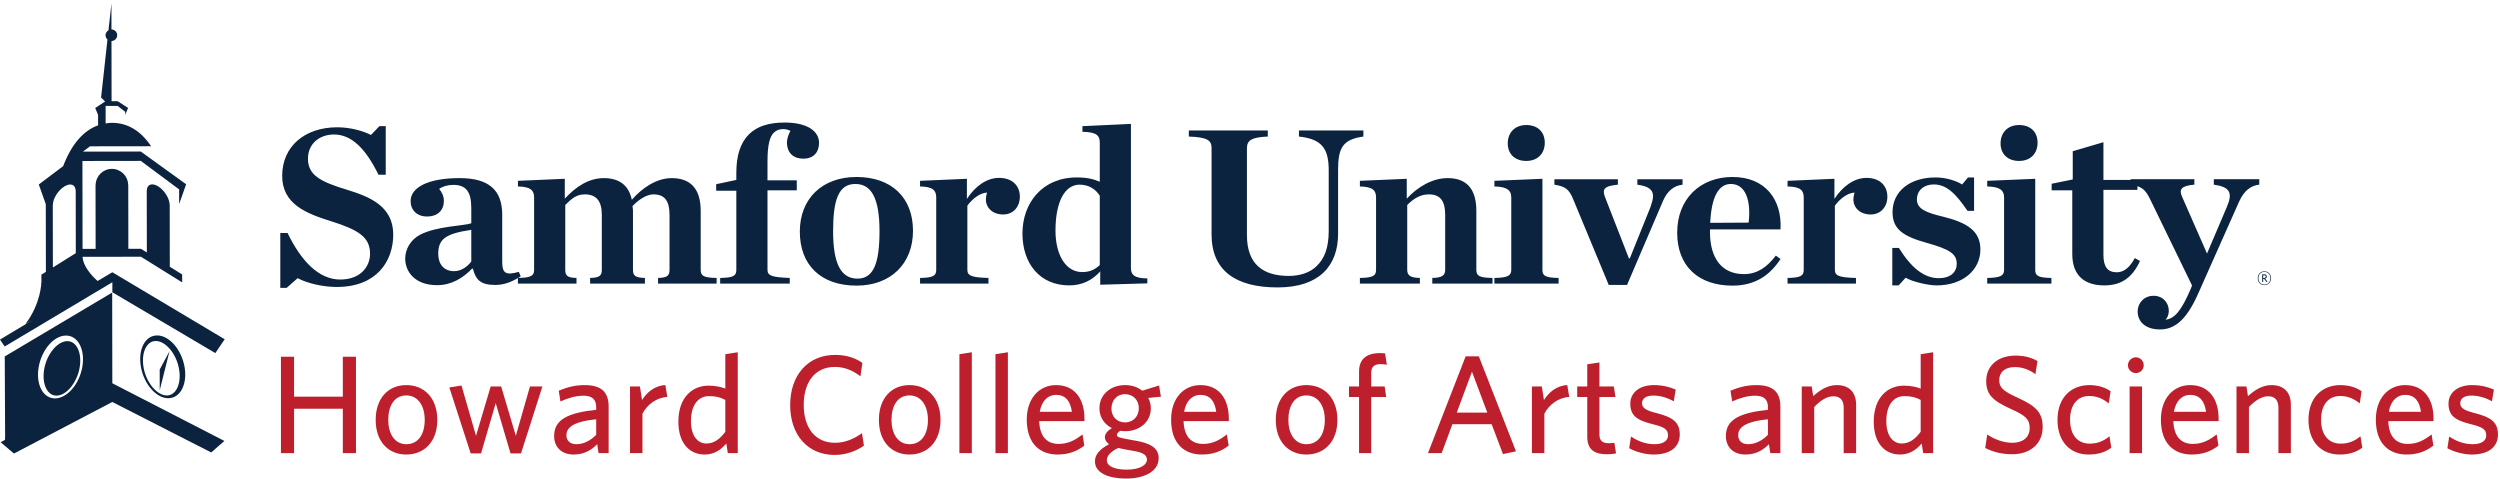 <svg width="1959" height="375" viewBox="0 0 1959 375" version="1.1" xmlns="http://www.w3.org/2000/svg">
<g fill="#0c2340">
<path fill="#bd1f2d" d="M268.637,355.075l0,-34.813l-38.204,0l0,34.813l-10.295,-0l-0,-75.542l10.295,0l0,31.313l38.204,-0l0,-31.313l10.296,0l0,75.542l-10.296,-0Zm49.725,1.096c-13.904,-0 -23.979,-9.963 -23.979,-27.154c0,-17.188 10.075,-27.259 23.979,-27.259c14.013,0 24.305,10.071 24.305,27.259c-0,17.191 -10.292,27.154 -24.305,27.154Zm0,-46.309c-9.416,0 -14.125,8.209 -14.125,19.155c0,10.733 4.93,19.054 14.125,19.054c9.634,-0 14.45,-8.104 14.45,-19.054c0,-10.73 -5.037,-19.155 -14.45,-19.155Zm89.896,45.434l-8.208,-0l-11.608,-39.413l-11.496,39.413l-8.1,-0l-16.75,-51.675l9.521,-1.538l11.387,39.417l11.496,-38.646l8.212,0l11.496,38.646l11.059,-38.646l9.745,0l-16.754,52.442Zm60.78,-0.221l-1.096,-7.004c-4.159,4.266 -9.854,8.1 -18.392,8.1c-9.417,-0 -15.329,-5.692 -15.329,-14.558c-0,-13.03 11.166,-18.18 32.954,-20.476l0,-2.191c0,-6.567 -3.937,-8.867 -9.962,-8.867c-6.35,0 -12.371,1.971 -18.063,4.492l-1.317,-8.434c6.242,-2.516 12.155,-4.379 20.255,-4.379c12.704,0 18.833,5.146 18.833,16.75l-0,36.567l-7.883,-0Zm-1.863,-26.492c-19.267,1.859 -23.317,7.117 -23.317,12.479c0,4.267 2.846,7.009 7.771,7.009c5.696,-0 11.167,-2.85 15.546,-7.338l0,-12.15Zm36.25,-4.383l-0,30.875l-9.742,-0l0,-52.221l7.771,0l1.642,10.621c3.721,-5.912 9.746,-11.279 18.283,-11.717l1.534,9.309c-8.646,0.433 -15.984,6.237 -19.488,13.133Zm51.792,-22.004c5.15,-0 9.854,0.983 13.141,2.3l0,-26.934l9.742,-1.529l0,79.042l-7.771,-0l-1.204,-7.554c-3.946,4.708 -9.308,8.65 -16.971,8.65c-11.279,-0 -20.583,-8.213 -20.583,-25.729c-0,-19.05 10.942,-28.246 23.646,-28.246Zm-1.642,45.325c6.021,-0 10.621,-3.608 14.783,-9.196l0,-24.958c-4.054,-2.084 -7.229,-2.959 -12.812,-2.959c-8.209,0 -14.121,6.679 -14.121,19.596c0,11.496 5.146,17.517 12.15,17.517Zm100.525,8.979c-21.242,-0 -34.925,-15.767 -34.925,-39.088c0,-23.429 13.904,-39.3 35.142,-39.3c8.979,0 15.658,2.296 21.458,6.242l-1.533,10.509c-5.471,-4.163 -11.934,-7.338 -20.034,-7.338c-15.329,0 -24.412,11.604 -24.412,29.779c-0,18.175 9.196,29.671 24.412,29.671c8.1,0 15.217,-3.175 21.238,-7.558l1.533,9.745c-5.8,4.271 -14.233,7.338 -22.879,7.338Zm58.579,-0.329c-13.904,-0 -23.975,-9.963 -23.975,-27.154c0,-17.188 10.071,-27.259 23.975,-27.259c14.013,0 24.308,10.071 24.308,27.259c0,17.191 -10.295,27.154 -24.308,27.154Zm0,-46.309c-9.416,0 -14.117,8.209 -14.117,19.155c0,10.733 4.921,19.054 14.117,19.054c9.638,-0 14.454,-8.104 14.454,-19.054c0,-10.73 -5.037,-19.155 -14.454,-19.155Zm39.1,45.213l0,-77.513l9.742,-1.529l-0,79.042l-9.742,-0Zm28.254,-0l0,-77.513l9.742,-1.529l0,79.042l-9.742,-0Zm48.725,1.096c-13.575,-0 -24.195,-8.213 -24.195,-27.367c-0,-16.754 9.854,-27.046 22.991,-27.046c15.217,0 22.225,11.717 22.225,26.167l0,2.079l-35.471,0c0.434,12.154 6.129,17.846 15.217,17.846c7.554,0 13.025,-2.954 18.721,-7.442l1.421,8.754c-5.584,4.38 -12.259,7.009 -20.909,7.009Zm-14.016,-33.5l25.183,-0c-1.204,-8.434 -4.925,-13.25 -12.483,-13.25c-6.017,-0 -11.167,4.379 -12.7,13.25Zm67.675,52.329c-13.575,-0 -24.417,-4.267 -24.417,-13.467c-0,-5.362 3.725,-9.521 11.058,-13.462c-2.296,-1.646 -3.283,-3.504 -3.283,-5.475c-0,-2.517 1.971,-5.038 5.475,-7.117c-5.804,-2.958 -9.746,-8.429 -9.746,-15.546c0,-11.275 9.417,-18.175 20.038,-18.175c5.254,0 9.854,1.534 13.466,4.379l13.246,-4.054l1.425,8.763l-9.962,0.983c1.42,2.408 2.079,5.15 2.079,8.104c-0,11.167 -9.417,17.955 -20.038,17.955c-1.312,-0 -2.629,-0.109 -3.941,-0.33c-1.529,0.984 -2.625,2.192 -2.625,3.175c-0,1.863 1.858,2.3 11.054,3.942l3.725,0.654c11.058,1.975 17.958,5.479 17.958,13.579c0,10.946 -11.937,16.092 -25.512,16.092Zm16.316,-14.887c0,-3.176 -2.412,-5.367 -9.858,-6.68l-6.242,-1.096c-2.841,-0.545 -4.379,-0.875 -6.458,-1.312c-6.129,3.067 -8.867,6.129 -8.867,9.742c0,4.162 5.367,7.229 15.546,7.229c10.179,-0 15.879,-3.504 15.879,-7.883Zm-17.191,-51.238c-6.571,0 -10.621,5.033 -10.621,11.387c-0,6.021 4.162,10.73 10.621,10.73c6.679,-0 10.837,-4.929 10.837,-11.171c0,-6.238 -4.379,-10.946 -10.837,-10.946Zm60.337,47.296c-13.575,-0 -24.196,-8.213 -24.196,-27.367c0,-16.754 9.859,-27.046 22.992,-27.046c15.217,0 22.225,11.717 22.225,26.167l-0,2.079l-35.471,0c0.438,12.154 6.129,17.846 15.221,17.846c7.55,0 13.025,-2.954 18.721,-7.442l1.421,8.754c-5.584,4.38 -12.263,7.009 -20.913,7.009Zm-14.012,-33.5l25.183,-0c-1.204,-8.434 -4.929,-13.25 -12.483,-13.25c-6.021,-0 -11.167,4.379 -12.7,13.25Zm95.808,33.5c-13.904,-0 -23.975,-9.963 -23.975,-27.154c-0,-17.188 10.071,-27.259 23.975,-27.259c14.012,0 24.308,10.071 24.308,27.259c0,17.191 -10.296,27.154 -24.308,27.154Zm0,-46.309c-9.417,0 -14.121,8.209 -14.121,19.155c0,10.733 4.925,19.054 14.121,19.054c9.633,-0 14.454,-8.104 14.454,-19.054c0,-10.73 -5.037,-19.155 -14.454,-19.155Zm58.042,-24.524c-4.5,-0 -7.229,1.858 -7.229,6.675l-0,10.841l10.512,0l1.204,8.213l-11.716,-0l-0,44.008l-9.525,-0l-0,-44.008l-7.884,-0l0,-8.213l7.884,0l-0,-11.825c-0,-10.4 6.895,-14.341 16.204,-14.341c1.529,-0 2.845,0.108 4.158,0.22l1.425,8.863c-1.096,-0.213 -3.067,-0.433 -5.033,-0.433Zm87.154,47.075l-30.767,-0l-8.433,22.662l-10.729,-0l29.562,-75.871l10.292,0l29.121,74.446l-10.184,2.192l-8.862,-23.429Zm-27.375,-9.088l23.975,-0l-12.042,-32.075l-11.933,32.075Zm68.662,0.875l0,30.875l-9.746,-0l0,-52.221l7.775,0l1.642,10.621c3.721,-5.912 9.746,-11.279 18.284,-11.717l1.533,9.309c-8.65,0.433 -15.984,6.237 -19.488,13.133Zm48.834,31.75c-9.196,-0 -15.217,-3.283 -15.217,-13.792l0,-31.091l-7.879,-0l-0,-8.213l7.879,0l0,-17.408l9.525,-1.421l-0,18.829l11.275,0l1.317,8.213l-12.592,-0l-0,29.341c-0,4.267 1.754,6.896 7.229,6.896c1.75,0 3.284,-0.108 4.488,-0.329l1.312,8.321c-1.642,0.329 -3.942,0.654 -7.337,0.654Zm36.683,0.221c-6.896,-0 -14.562,-2.409 -19.05,-4.929l1.425,-9.196c4.925,3.396 11.275,6.025 18.392,6.025c6.675,-0 10.621,-2.521 10.621,-6.9c-0,-4.817 -2.955,-6.567 -12.371,-8.871c-12.267,-3.062 -17.192,-6.783 -17.192,-16.092c0,-8.321 7.004,-14.45 18.396,-14.45c6.458,0 12.258,1.317 17.187,3.505l-1.533,9.195c-4.6,-2.629 -10.4,-4.487 -15.875,-4.487c-5.913,-0 -8.975,2.3 -8.975,6.016c0,3.505 2.625,5.48 10.833,7.559c12.921,3.283 18.725,7.008 18.725,16.966c0,9.525 -7.116,15.659 -20.583,15.659Zm91.542,-1.096l-1.096,-7.004c-4.159,4.266 -9.85,8.1 -18.392,8.1c-9.417,-0 -15.329,-5.692 -15.329,-14.558c-0,-13.03 11.171,-18.18 32.958,-20.476l0,-2.191c0,-6.567 -3.945,-8.867 -9.966,-8.867c-6.346,0 -12.371,1.971 -18.063,4.492l-1.312,-8.434c6.241,-2.516 12.154,-4.379 20.254,-4.379c12.7,0 18.829,5.146 18.829,16.75l0,36.567l-7.883,-0Zm-1.859,-26.492c-19.271,1.859 -23.32,7.117 -23.32,12.479c-0,4.267 2.845,7.009 7.77,7.009c5.692,-0 11.171,-2.85 15.55,-7.338l0,-12.15Zm59.346,26.492l0,-35.583c0,-5.363 -2.3,-8.975 -7.991,-8.975c-5.146,-0 -10.4,3.391 -15.109,8.429l0,36.129l-9.746,-0l0,-52.221l7.775,0l1.205,7.554c4.929,-4.491 11.058,-8.65 18.504,-8.65c9.85,0 15.108,5.913 15.108,15.329l-0,37.988l-9.746,-0Zm47.2,-52.879c5.142,-0 9.85,0.983 13.134,2.3l-0,-26.934l9.745,-1.529l0,79.042l-7.77,-0l-1.205,-7.554c-3.941,4.708 -9.308,8.65 -16.97,8.65c-11.276,-0 -20.584,-8.213 -20.584,-25.729c0,-19.05 10.95,-28.246 23.65,-28.246Zm-1.646,45.325c6.025,-0 10.621,-3.608 14.78,-9.196l-0,-24.958c-4.046,-2.084 -7.221,-2.959 -12.809,-2.959c-8.212,0 -14.121,6.679 -14.121,19.596c0,11.496 5.146,17.517 12.15,17.517Zm86.505,8.429c-8.213,-0 -15.546,-1.967 -21.13,-4.925l1.534,-10.513c5.141,3.401 12.258,6.463 19.816,6.463c7.88,0 13.463,-4.158 13.463,-11.496c-0,-6.896 -3.063,-9.746 -14.446,-14.887c-14.238,-6.463 -19.604,-11.171 -19.604,-22.009c-0,-12.15 9.308,-19.929 22.996,-19.929c7.333,0 12.808,1.754 17.187,4.275l-1.646,10.292c-4.158,-3.175 -9.85,-5.583 -15.87,-5.583c-8.651,-0 -12.48,4.595 -12.48,10.179c0,5.804 2.842,8.541 14.338,13.795c14.675,6.675 19.708,11.713 19.708,23.101c0,13.029 -9.742,21.237 -23.866,21.237Zm59.791,0.221c-14.017,-0 -24.304,-9.746 -24.304,-27.154c0,-17.734 10.95,-27.259 24.962,-27.259c7.551,0 13.134,2.3 16.638,4.821l-1.421,9.521c-4.491,-3.613 -9.304,-5.804 -15.325,-5.804c-8.983,-0 -15,6.571 -15,18.612c0,12.705 6.567,18.721 15.325,18.721c5.254,0 10.4,-1.421 15.546,-5.8l1.425,8.979c-4.817,3.613 -10.4,5.363 -17.846,5.363Zm32.2,-1.096l0,-52.221l9.742,0l-0,52.221l-9.742,-0Zm4.929,-62.729c-3.4,-0 -6.241,-2.742 -6.241,-6.134c-0,-3.395 2.841,-6.241 6.241,-6.241c3.392,-0 6.129,2.846 6.129,6.241c0,3.392 -2.737,6.134 -6.129,6.134Zm43.796,63.825c-13.575,-0 -24.196,-8.213 -24.196,-27.367c0,-16.754 9.854,-27.046 22.992,-27.046c15.217,0 22.225,11.717 22.225,26.167l-0,2.079l-35.471,0c0.433,12.154 6.129,17.846 15.217,17.846c7.554,0 13.025,-2.954 18.721,-7.442l1.421,8.754c-5.584,4.38 -12.259,7.009 -20.909,7.009Zm-14.017,-33.5l25.184,-0c-1.204,-8.434 -4.925,-13.25 -12.484,-13.25c-6.016,-0 -11.166,4.379 -12.7,13.25Zm81.909,32.404l-0,-35.583c-0,-5.363 -2.3,-8.975 -7.992,-8.975c-5.146,-0 -10.404,3.391 -15.108,8.429l-0,36.129l-9.746,-0l-0,-52.221l7.775,0l1.204,7.554c4.929,-4.491 11.054,-8.65 18.5,-8.65c9.854,0 15.108,5.913 15.108,15.329l0,37.988l-9.741,-0Zm47.854,1.096c-14.013,-0 -24.304,-9.746 -24.304,-27.154c-0,-17.734 10.95,-27.259 24.962,-27.259c7.555,0 13.134,2.3 16.638,4.821l-1.421,9.521c-4.492,-3.613 -9.304,-5.804 -15.325,-5.804c-8.983,-0 -15,6.571 -15,18.612c0,12.705 6.567,18.721 15.325,18.721c5.258,0 10.4,-1.421 15.546,-5.8l1.425,8.979c-4.817,3.613 -10.4,5.363 -17.846,5.363Zm52.671,-0c-13.575,-0 -24.196,-8.213 -24.196,-27.367c0,-16.754 9.854,-27.046 22.988,-27.046c15.22,0 22.224,11.717 22.224,26.167l0,2.079l-35.466,0c0.433,12.154 6.125,17.846 15.217,17.846c7.554,0 13.024,-2.954 18.72,-7.442l1.421,8.754c-5.583,4.38 -12.258,7.009 -20.908,7.009Zm-14.017,-33.5l25.184,-0c-1.205,-8.434 -4.925,-13.25 -12.484,-13.25c-6.016,-0 -11.167,4.379 -12.7,13.25Zm64.938,33.5c-6.896,-0 -14.563,-2.409 -19.05,-4.929l1.425,-9.196c4.925,3.396 11.275,6.025 18.391,6.025c6.675,-0 10.621,-2.521 10.621,-6.9c0,-4.817 -2.954,-6.567 -12.371,-8.871c-12.266,-3.062 -17.191,-6.783 -17.191,-16.092c-0,-8.321 7.008,-14.45 18.396,-14.45c6.458,0 12.258,1.317 17.187,3.505l-1.533,9.195c-4.6,-2.629 -10.4,-4.487 -15.875,-4.487c-5.913,-0 -8.975,2.3 -8.975,6.016c-0,3.505 2.625,5.48 10.833,7.559c12.921,3.283 18.725,7.008 18.725,16.966c0,9.525 -7.117,15.659 -20.583,15.659Z"/>
<path d="M405.846,217.887c-5.894,3.432 -11.274,5.392 -17.817,5.392c-11.571,0 -15.237,-4.066 -17.446,-12.737l-0.733,-0c-6.979,7.258 -15.975,12.916 -27.358,12.916c-17.442,0 -24.971,-10.612 -24.971,-20.879c-0,-6.908 3.858,-14.521 11.567,-18.587c13.22,-6.905 34.154,-6.905 40.212,-9.025l0,-11.863c0,-13.275 -4.404,-18.233 -14.138,-18.233c-4.408,-0 -8.45,1.242 -11.016,3.187c2.204,2.659 3.671,5.667 3.671,9.384c-0,7.258 -4.775,12.208 -13.217,12.208c-7.896,-0 -12.854,-5.129 -12.854,-12.033c-0,-10.617 13.4,-18.05 38.375,-18.05c22.583,-0 33.416,9.025 33.416,28.666l0,37c0,8.671 2.571,10.792 13.034,7.788l1.471,3.537c-0.69,0.432 -1.369,0.845 -2.043,1.239c10.331,-0.188 12.518,-1.799 12.518,-6.368l-0,-56.642c-0,-5.312 -2.209,-8.495 -12.671,-8.674l-0,-4.425l36.725,-1.592l-0,15.575c8.629,-9.379 18.725,-16.104 30.658,-16.104c12.304,-0 19.646,6.012 21.854,16.991c8.259,-9.562 19.642,-16.991 31.213,-16.991c15.425,-0 22.766,9.025 22.766,25.666l0,46.196c0,4.592 2.021,6.196 12.484,6.371l-0,4.421l-45.9,-0l-0,-4.421c7.158,-0.175 8.996,-1.779 8.996,-6.371l-0,-43.017c-0,-10.616 -3.488,-16.104 -12.671,-16.104c-4.771,0 -11.017,3.538 -16.342,9.205c0.188,1.595 0.367,2.474 0.367,3.541l-0,46.375c-0,4.592 1.842,6.196 9.367,6.371l-0,4.421l-42.963,-0l-0,-4.421c7.346,-0.175 9.179,-1.779 9.179,-6.371l0,-43.017c0,-10.616 -4.042,-16.104 -13.408,-16.104c-6.421,0 -10.279,3.363 -15.233,8.317l-0,50.804c-0,4.592 1.649,6.196 8.812,6.371l-0,4.421l-45.904,-0l-0,-4.334Zm-36.546,-13.008l0,-24.783c-20.196,3.012 -25.892,7.254 -25.892,18.767c0,8.137 4.409,13.629 12.488,13.629c5.508,-0 10.462,-3.546 13.404,-7.613Zm1305.58,-58.961l0,2.853l-26.633,-0l-0,50.8c-0,9.379 3.125,13.796 10.471,13.796c5.508,-0 10.1,-3.704 14.141,-11.146l4.034,2.304c-5.871,12.746 -14.317,19.113 -27.904,19.113c-14.504,-0 -25.159,-6.726 -25.159,-24.6l0,-49.917l-16.158,-0l0,-5.129l16.529,-3.367l0,-22.121l24.046,-7.079l-0,29.55l21.313,-0l-0,-0.525l49.941,0l0,4.25c-10.287,0.883 -12.121,3.712 -9.733,9.2l19.646,44.788l15.6,-36.642c4.775,-11.158 2.208,-15.583 -10.279,-17.346l-0,-4.25l35.62,0l0,4.25c-6.429,0.704 -11.754,4.425 -15.787,13.271l-32.133,72.216c-9.546,21.592 -19.096,27.967 -29.93,27.967c-10.829,0 -17.437,-5.666 -17.437,-14.162c-0,-6.009 4.587,-12.213 12.483,-12.213c7.342,0 11.929,5.492 11.929,11.858c0,2.838 -1.095,5.492 -2.57,6.909c6.799,-0.892 12.12,-6.196 20.016,-24.788l0.738,-2.12l-32.867,-67.613c-2.926,-5.906 -5.218,-8.556 -9.917,-10.107Zm-1455.24,36.657l5.692,0c10.837,22.3 24.608,36.463 41.312,36.463c15.792,-0 23.325,-10.088 23.325,-20.175c0,-13.1 -9.183,-18.767 -30.479,-25.488c-19.283,-6.021 -38.379,-13.279 -38.379,-35.579c-0,-23.013 17.625,-38.054 43.15,-38.054c10.283,-0 20.196,2.833 26.437,6.016l6.613,-6.904l4.954,0l-0,38.054l-5.688,0c-10.1,-20.533 -21.116,-31.508 -34.887,-31.508c-11.204,-0 -20.379,7.079 -20.379,18.937c-0,12.926 9.729,18.059 30.846,24.434c17.074,5.304 35.987,12.567 35.987,35.046c0,20.708 -12.854,41.058 -44.25,41.058c-10.283,0 -22.771,-2.654 -30.662,-6.9l-8.63,7.608l-4.962,0l-0,-43.008Zm344.671,35.225c10.65,-0.175 12.671,-1.779 12.671,-6.371l-0,-61.954l-15.792,0l-0,-5.133l15.792,-3.363l-0,-5.487c-0,-13.804 3.304,-23.713 9.916,-30.267c6.425,-6.371 15.792,-9.204 27.904,-9.204c18.363,-0 26.996,7.083 26.996,15.933c0,7.25 -4.225,12.388 -12.304,12.388c-7.154,-0 -12.854,-3.892 -12.854,-12.917c-0,-2.658 1.467,-6.908 2.758,-8.85c-1.654,-0.888 -3.675,-1.421 -5.696,-1.421c-2.937,0 -5.137,0.713 -7.341,2.834c-3.121,3.008 -4.959,9.383 -4.959,22.479l0,14.862l22.946,0l0,7.796l-22.946,0l0,62.304c0,4.592 3.309,5.838 17.446,6.371l0,4.421l-54.537,-0l-0,-4.421Zm62.433,-36.288c-0,-26.02 17.629,-42.829 44.433,-42.829c27.363,0 44.25,16.104 44.25,42.121c0,26.192 -17.804,43.013 -44.25,43.013c-27.908,-0 -44.433,-16.109 -44.433,-42.305Zm62.433,-0.349c0,-24.959 -5.879,-37.001 -18.912,-37.001c-13.038,0 -17.45,12.042 -17.45,37.001c-0,24.949 5.879,37.166 19.096,37.166c12.67,0 17.266,-12.217 17.266,-37.166Zm31.771,36.637c10.463,-0.175 12.671,-1.779 12.671,-6.371l0,-56.642c0,-5.312 -2.208,-8.495 -12.671,-8.674l0,-4.425l36.717,-1.592l-0,15.75c6.242,-9.554 15.233,-16.459 25.154,-16.459c10.833,0 16.342,6.551 16.342,14.688c-0,8.142 -5.321,13.987 -13.034,13.987c-8.266,0 -13.591,-5.133 -13.591,-11.858c-0,-1.596 0.362,-3.721 0.916,-5.316c-5.687,0.358 -11.379,4.783 -15.42,10.27l-0,50.271c-0,4.592 3.125,6.013 16.525,6.371l-0,4.421l-53.609,-0l0,-4.421Zm80.238,-34.871c-0,-23.721 15.425,-43.896 42.6,-43.896c8.079,0 12.854,1.242 17.995,3.363l0,-30.442c0,-5.487 -2.02,-8.496 -13.591,-8.675l-0,-4.425l38.008,-1.771l0,113.109c0,4.77 2.384,7.962 12.854,7.962l0,3.892l-36.912,1.058l-0,-10.433c-5.871,6.537 -13.763,10.967 -24.234,10.967c-23.133,-0 -36.72,-17.167 -36.72,-40.709Zm60.595,24.784l0,-54.342c-3.125,-4.959 -8.445,-8.675 -15.791,-8.675c-11.571,-0 -18.913,13.275 -18.913,36.108c0,18.409 7.713,32.388 20.929,32.388c6.242,-0 10.101,-2.117 13.775,-5.479Zm87.592,-24.075l0,-67.613c0,-6.021 -3.125,-8.496 -17.812,-9.025l-0,-4.783l61.879,-0l-0,4.783c-12.117,0.529 -16.346,2.65 -16.346,9.025l-0,68.146c-0,23.004 12.675,32.033 32.871,32.033c8.625,0 16.342,-2.475 21.662,-7.608c6.059,-5.842 9.546,-13.983 9.546,-27.617l0,-47.437c0,-17.171 -5.321,-24.596 -23.316,-26.542l-0,-4.783l50.495,-0l0,4.783c-16.708,2.296 -19.833,9.371 -19.833,26.542l-0,49.566c-0,25.309 -14.875,42.121 -47.367,42.121c-32.866,0 -51.779,-13.096 -51.779,-41.591Zm116.238,34.162c10.462,-0.175 12.666,-1.779 12.666,-6.371l0,-56.642c0,-5.312 -2.204,-8.495 -12.666,-8.674l-0,-4.425l36.721,-1.592l-0,15.575c8.625,-9.379 20.195,-16.104 32.129,-16.104c15.237,-0 22.4,9.025 22.4,25.666l-0,46.196c-0,4.592 2.02,6.196 12.67,6.371l0,4.421l-47.183,-0l0,-4.421c7.342,-0.175 10.096,-1.779 10.096,-6.371l-0,-43.017c-0,-10.791 -3.675,-16.104 -12.854,-16.104c-6.613,0 -11.938,3.363 -16.888,8.317l0,50.804c0,4.592 2.75,6.196 9.913,6.371l-0,4.421l-47.004,-0l-0,-4.421Zm105.4,-0c10.466,-0.175 13.216,-1.779 13.216,-6.371l0,-56.642c0,-5.312 -2.75,-8.495 -13.216,-8.674l-0,-4.425l37.637,-1.592l0,71.333c0,4.592 2.025,6.196 12.667,6.371l-0,4.421l-50.304,-0l-0,-4.421Zm10.466,-105.487c0,-8.675 5.871,-14.346 14.5,-14.346c8.821,-0 14.509,5.312 14.509,13.812c-0,8.671 -5.688,14.333 -14.509,14.333c-8.629,0 -14.5,-5.133 -14.5,-13.799Zm51.234,43.712c-3.309,-7.963 -6.246,-9.912 -14.692,-11.325l-0,-4.25l49.758,0l0,4.25c-7.896,0.883 -11.016,2.125 -11.016,5.663c-0,1.058 0.183,1.945 0.733,3.537l18.912,48.504l0.734,0l15.971,-39.654c1.47,-4.071 2.204,-7.079 2.204,-9.025c-0,-5.133 -3.488,-7.787 -12.3,-9.025l-0,-4.25l35.437,0l0,4.25c-6.425,0.704 -11.75,4.6 -15.241,12.563l-28.271,66.02l-14.325,0l-27.904,-67.258Zm81.529,26.371c-0,-26.9 18.358,-43.717 43.333,-43.717c25.888,0 38.921,17.879 37.642,41.063l-55.271,-0l0,2.129c0,20.175 8.992,32.916 26.625,32.916c10.283,0 17.992,-5.308 24.971,-14.508l3.675,2.654c-8.084,12.384 -19.467,20.884 -37.642,20.884c-26.808,-0 -43.333,-15.4 -43.333,-41.421Zm25.887,-7.783l30.117,-0.175c2.017,-17.705 -2.575,-30.276 -13.954,-30.276c-9.917,0 -15.246,10.801 -16.163,30.451Zm60.605,43.187c10.462,-0.175 12.666,-1.779 12.666,-6.371l0,-56.642c0,-5.312 -2.204,-8.495 -12.666,-8.674l-0,-4.425l36.72,-1.592l0,15.75c6.246,-9.554 15.238,-16.459 25.155,-16.459c10.829,0 16.337,6.551 16.337,14.688c-0,8.142 -5.317,13.987 -13.029,13.987c-8.267,0 -13.588,-5.133 -13.588,-11.858c0,-1.596 0.363,-3.721 0.913,-5.316c-5.692,0.358 -11.379,4.783 -15.421,10.27l0,50.271c0,4.592 3.117,6.013 16.525,6.371l0,4.421l-53.612,-0l-0,-4.421Zm82.074,-23.542l5.146,0c9.913,15.929 20.009,23.717 31.213,23.717c9.366,-0 14.137,-4.783 14.137,-11.329c0,-7.783 -5.691,-11.325 -23.316,-16.279c-19.284,-5.309 -26.992,-11.159 -26.992,-24.075c0,-16.463 13.587,-27.259 33.783,-27.259c7.896,0 15.792,2.475 20.75,5.488l4.592,-5.488l4.767,0l-0,26.196l-5.138,0c-9.179,-13.454 -16.342,-20.708 -26.442,-20.708c-7.712,-0 -13.216,4.6 -13.216,11.862c-0,7.254 7.346,10.267 20.012,13.267c19.463,4.783 29.742,11.329 29.742,25.846c0,15.933 -13.583,28.142 -34.337,28.142c-6.792,-0 -19.276,-3.009 -24.23,-6.013l-5.512,6.013l-4.959,-0l0,-29.38Zm74.371,23.542c10.467,-0.175 13.225,-1.779 13.225,-6.371l0,-56.642c0,-5.312 -2.758,-8.495 -13.225,-8.674l0,-4.425l37.638,-1.592l-0,71.333c-0,4.592 2.025,6.196 12.671,6.371l-0,4.421l-50.309,-0l0,-4.421Zm10.467,-105.487c-0,-8.675 5.875,-14.346 14.508,-14.346c8.813,-0 14.5,5.312 14.5,13.812c0,8.671 -5.687,14.333 -14.5,14.333c-8.633,0 -14.508,-5.133 -14.508,-13.799Zm206.725,111.095c-3.117,0 -5.196,-2.216 -5.196,-5.395c0,-3.163 2.079,-5.392 5.183,-5.392c3.117,-0 5.196,2.212 5.196,5.392c0,3.166 -2.062,5.395 -5.183,5.395Zm-0.013,-10.354c-2.775,0 -4.658,1.946 -4.658,4.959c0,3.012 1.917,4.958 4.688,4.958c2.771,-0 4.654,-1.946 4.654,-4.958c-0,-3.013 -1.929,-4.959 -4.684,-4.959Zm-0.212,5.413l-0.725,-0l0,2.425l-0.783,-0l-0,-5.938l1.641,0c1.205,0 1.992,0.667 1.992,1.734c-0,0.87 -0.529,1.429 -1.283,1.658l1.841,2.425l-0.858,0.167l-1.825,-2.471Zm-0.725,-0.696l0.771,-0c0.779,-0 1.266,-0.375 1.266,-1.071c0,-0.629 -0.424,-1.025 -1.204,-1.025l-0.833,0l0,2.096Z"/>
<path d="M123.129,262.846c9.442,-0.009 19.054,10.983 21.475,24.575c2.409,13.587 -3.287,24.604 -12.725,24.621c-9.441,0.012 -19.054,-10.992 -21.475,-24.575c-2.412,-13.58 3.279,-24.609 12.725,-24.621Zm14.025,43.921c3.242,-3.879 4.413,-10.48 3.133,-17.671c-2.112,-11.875 -10.474,-21.896 -18.262,-21.892c-2.5,0 -4.646,1.058 -6.383,3.125c-3.25,3.888 -4.404,10.484 -3.129,17.683c2.112,11.863 10.475,21.888 18.258,21.884c2.5,-0.004 4.654,-1.063 6.383,-3.129Zm-11.992,-0.963l-0.029,-16.192l7.688,-14.391l-7.659,30.583Zm-121.487,-34.287l-3.675,-5.417l25.829,-15.512l-5.883,3.324c12.358,-16.424 12.441,-32.641 12.441,-32.641l0.067,-0.042l-0.012,-5.991l3.516,-2.2l-0.079,-53.046l-5.483,-15.434l19.1,-14.383c6.525,-17.175 15.883,-27.871 27.367,-31.967l-0.026,-8.204l-2.229,-5.396l7.742,-5.05l-3.133,-3.104l0.004,-0.091l0.429,-3.875l4.558,-41.53c-0.912,-0.829 -1.508,-2.004 -1.512,-3.346c0.004,-1.687 0.962,-3.099 2.321,-3.891l2.304,-20.958l0.029,20.295c2.483,0.046 4.479,2.05 4.483,4.546c0.005,2.492 -1.987,4.504 -4.466,4.559l0.054,40.308l0.012,3.875l0,2.954l4.738,-0.008l8.196,5.279l-2.234,5.408l-0.004,-2.362l-5.95,-4.613l-9.416,0.025l0.012,13.692c1.613,-0.25 3.233,-0.454 4.917,-0.471l-0,-0.021c0.037,0 0.07,0.009 0.116,0.009c0.034,-0 0.067,-0.009 0.109,-0.009l-0,0.021c12.091,0.058 22.433,6.288 30.483,18.342l-47.883,0.066l-5.567,4.159l45.363,-0.067l35.541,25.637l-5.487,15.53l-0.013,-11.505l-30.029,-22.329l-45.737,0.071l0.104,68.867l10.241,-0.021l-0.075,-50.329l0.088,0.004c0.242,-6.837 5.821,-12.333 12.716,-12.342c6.9,-0.012 12.5,5.463 12.755,12.309l0.087,-0l0.075,50.321l9.85,-0.005l4.633,2.879l-0.074,-48.733l0.066,0.029c0.163,-4.683 4.075,-6.079 8.921,-3.07c4.838,3.024 8.763,9.304 8.942,14.2l0.066,0.045l0.067,48.734l9.687,6.037l0.009,6.225l-32.309,-20.112l-45.729,0.058c0.196,7.025 7.129,14.954 11.784,18.933l11.525,-6.841l88.046,52.5l-7.325,10.841l-80.696,-47.645l-0.009,-7.863l-84.358,50.342Zm37.683,-111.071l0.075,49.158l17.959,-11.262l-0.071,-49.171l-0.059,0.05c-0.187,-4.684 -4.095,-6.075 -8.937,-3.042c-4.829,3.025 -8.738,9.317 -8.904,14.225l-0.063,0.042Zm46.654,139.821l0,0.046l87.817,45.22l-10.333,9.009l-77.513,-39.546l-77.058,40.408l-7.15,-6.091l-3.292,-2.796l3.425,-1.817l0.096,-3.442l-0.287,-61.946l84.191,-50.062l0.104,71.017Zm-23.508,-12.738c2.375,-13.587 -3.35,-24.592 -12.796,-24.583c-9.437,0.017 -19.025,11.046 -21.391,24.641c-2.384,13.592 3.35,24.605 12.791,24.588c9.438,-0.021 19.017,-11.046 21.396,-24.646Zm-11.679,-20.216c2.492,-0.005 4.654,1.033 6.392,3.108c3.25,3.862 4.441,10.471 3.183,17.654c-2.075,11.887 -10.408,21.929 -18.192,21.95c-2.508,0 -4.654,-1.038 -6.396,-3.108c-3.254,-3.871 -4.445,-10.467 -3.183,-17.667c2.075,-11.883 10.409,-21.933 18.196,-21.937Z"/>
</g></svg>
